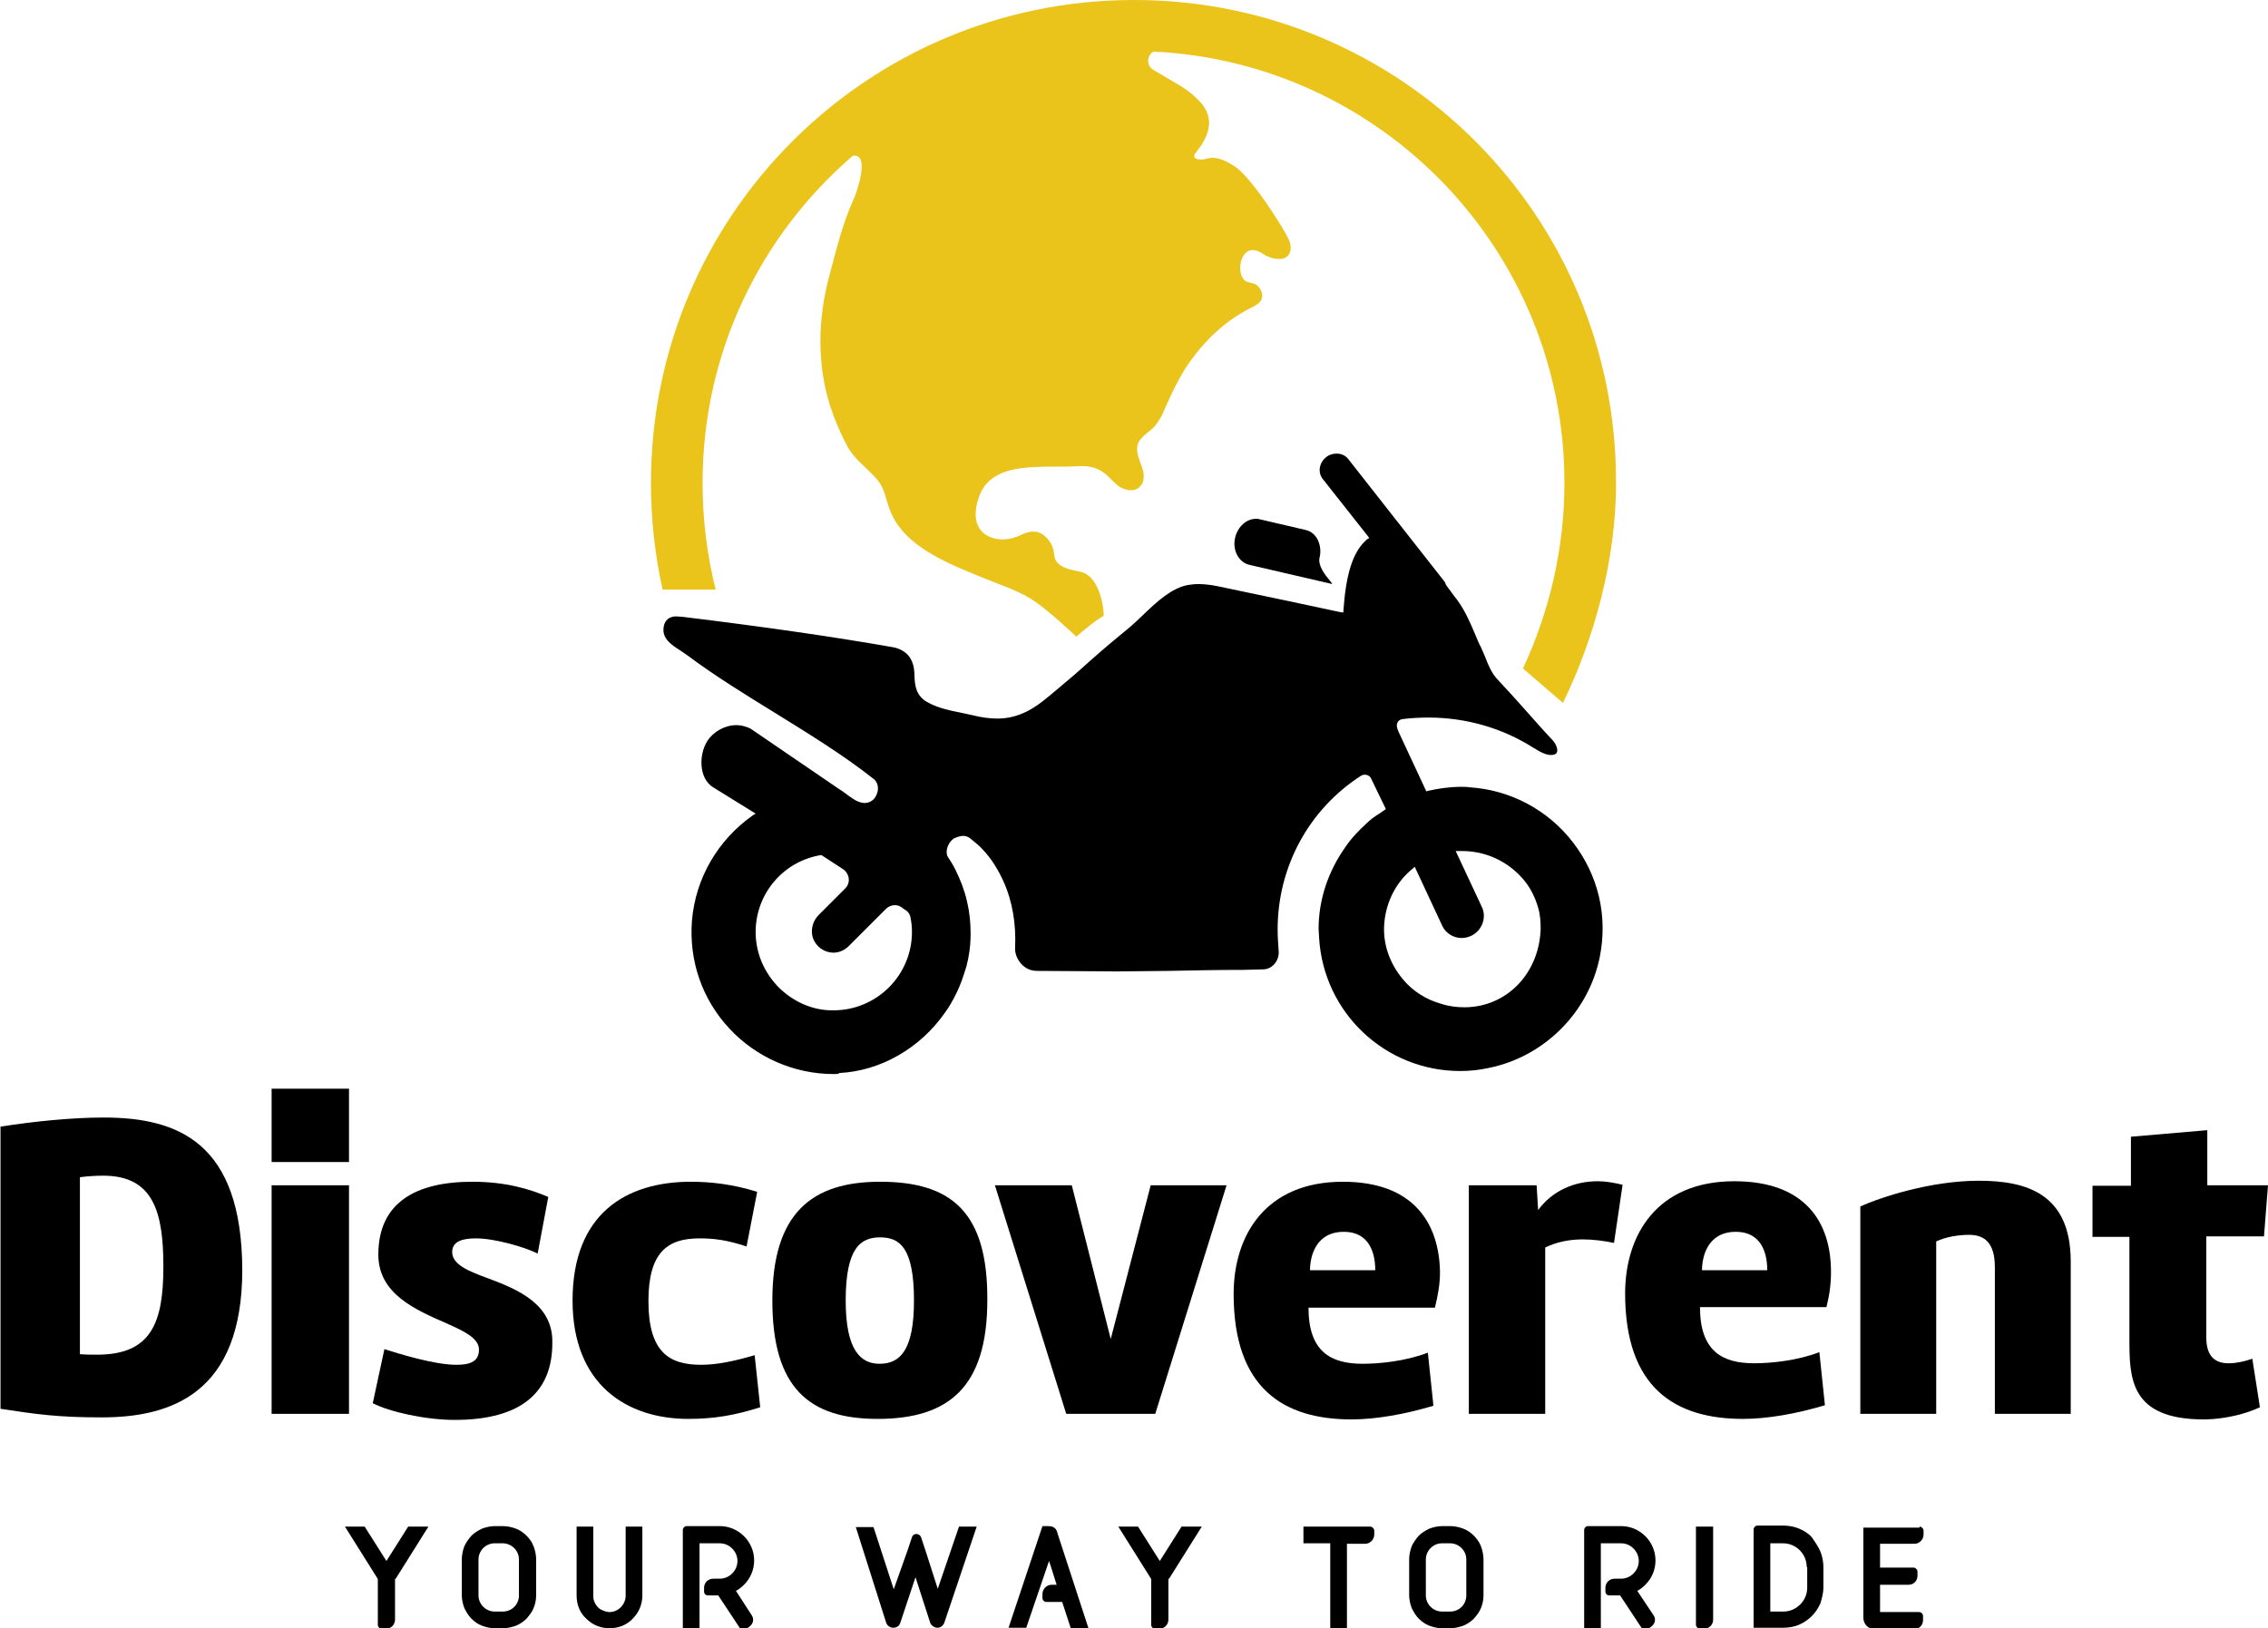 <?xml version="1.0" encoding="utf-8"?>
<!-- Generator: Adobe Illustrator 23.0.0, SVG Export Plug-In . SVG Version: 6.00 Build 0)  -->
<svg version="1.1" id="Livello_1" xmlns="http://www.w3.org/2000/svg" xmlns:xlink="http://www.w3.org/1999/xlink" x="0px" y="0px"
	 viewBox="0 0 448.4 322" style="enable-background:new 0 0 448.4 322;" xml:space="preserve">
<style type="text/css">
	.st0{fill:#000000;}
	.st1{fill:#EAC31B;}
</style>
<g id="Oggetto_vettoriale_avanzato_1_">
	<g>
		<g>
			<path class="st0" d="M76.4,308.7c1.4-2.2,2.9-4.6,4.3-6.8h4l-6.4,10.2l-0.2,0.2v8c0,1-0.8,1.8-1.8,1.8h-0.8
				c-0.5,0-0.8-0.4-0.8-0.8v-9l-0.1-0.2v0l-6.4-10.2h3.9L76.4,308.7z"/>
			<path class="st0" d="M97.8,322c-0.8,0-1.7-0.2-2.5-0.5c-0.8-0.3-1.5-0.8-2.1-1.4c-0.6-0.6-1-1.3-1.4-2.1
				c-0.3-0.8-0.5-1.7-0.5-2.5v-7.1c0-0.9,0.2-1.8,0.5-2.6c0.3-0.7,0.8-1.4,1.4-2.1c0.6-0.6,1.3-1,2.1-1.4c0.8-0.3,1.7-0.5,2.5-0.5
				h1.6c0.9,0,1.8,0.2,2.6,0.5c0.8,0.3,1.5,0.8,2.1,1.4c0.6,0.6,1.1,1.3,1.4,2.1c0.3,0.8,0.5,1.7,0.5,2.6v7.1c0,0.9-0.2,1.8-0.5,2.5
				c-0.3,0.8-0.9,1.5-1.4,2.1c-0.6,0.6-1.2,1-2.1,1.4c-0.9,0.3-1.7,0.5-2.6,0.5H97.8z M97.8,305.2c-1.8,0-3.2,1.5-3.2,3.2v7.1
				c0,1.8,1.5,3.2,3.2,3.2h1.6c1.8,0,3.2-1.4,3.2-3.2v-7.1c0-1.8-1.5-3.2-3.2-3.2H97.8z"/>
			<path class="st0" d="M127,301.9v13.6c0,1.8-0.7,3.4-1.9,4.6c-1.2,1.3-2.9,1.9-4.6,1.9c-1.8,0-3.4-0.7-4.6-1.9
				c-1.3-1.2-1.9-2.8-1.9-4.6v-13.6h3.3v13.9c0,0.9,0.7,2.1,1.5,2.5c0.6,0.3,1.2,0.5,1.7,0.5c1.7,0,3.1-1.4,3.2-3.1v-13.8H127z"/>
			<path class="st0" d="M148.6,319.4L148.6,319.4c0.2,0.3,0.3,0.6,0.3,0.9c0,0.6-0.3,1.1-0.9,1.5l-0.6,0.4l0,0
				c-0.4,0.2-0.9,0.2-1.1-0.2l-4.3-6.5H140c-0.5,0-0.8-0.3-0.8-0.8V314c0-1,0.8-1.8,1.8-1.8h1.3c1.9,0,3.5-1.6,3.5-3.5
				c0-1.9-1.6-3.5-3.5-3.5h-4V322H135v-19.4c0-0.4,0.3-0.8,0.8-0.8h6.5c1.8,0,3.5,0.7,4.8,2c1.3,1.3,2,3,2,4.8c0,1.8-0.7,3.5-2,4.8
				c-0.5,0.5-1,0.9-1.6,1.2L148.6,319.4z"/>
			<path class="st0" d="M189.6,301.9h3.5l-6.4,19c-0.3,0.7-0.8,1-1.4,1c-0.5,0-1.2-0.4-1.4-1l-2.9-9l-3,9v0c-0.2,0.7-0.8,1-1.4,1
				c-0.6,0-1.2-0.4-1.4-1l-6-18.9h3.5l4,12.3l2.8-7.9v0l0.8-2.4c0.3-0.9,1.5-0.8,1.8,0l0.8,2.4l2.5,7.8L189.6,301.9z"/>
			<path class="st0" d="M215.2,322h-3.5l-1.7-5.2h-3.1c-0.4,0-0.8-0.3-0.8-0.8v-0.8c0-0.9,0.8-1.8,1.8-1.8h1
				c-0.6-1.8-0.8-2.7-1.5-4.7l-4.5,13.2h-3.5l6.7-20.1h1.1c1.3,0,1.7,0.6,1.9,1.5L215.2,322z"/>
			<path class="st0" d="M229.3,308.7c1.4-2.2,2.9-4.6,4.3-6.8h4l-6.4,10.2l-0.2,0.2v8c0,1-0.8,1.8-1.8,1.8h-0.8
				c-0.5,0-0.8-0.4-0.8-0.8v-9l-0.1-0.2v0l-6.4-10.2h3.9L229.3,308.7z"/>
			<path class="st0" d="M270.9,301.9c0.4,0,0.8,0.4,0.8,0.8v0.8c0,0.9-0.8,1.8-1.8,1.8h-3.6V322H263v-16.8h-5.3v-3.3H270.9z"/>
			<path class="st0" d="M285.1,322c-0.8,0-1.7-0.2-2.5-0.5c-0.8-0.3-1.5-0.8-2.1-1.4c-0.6-0.6-1-1.3-1.4-2.1
				c-0.3-0.8-0.5-1.7-0.5-2.5v-7.1c0-0.9,0.2-1.8,0.5-2.6c0.3-0.7,0.8-1.4,1.4-2.1c0.6-0.6,1.3-1,2.1-1.4c0.8-0.3,1.7-0.5,2.5-0.5
				h1.6c0.9,0,1.8,0.2,2.6,0.5c0.8,0.3,1.5,0.8,2.1,1.4c0.6,0.6,1.1,1.3,1.4,2.1c0.3,0.8,0.5,1.7,0.5,2.6v7.1c0,0.9-0.2,1.8-0.5,2.5
				c-0.3,0.8-0.9,1.5-1.4,2.1c-0.6,0.6-1.2,1-2.1,1.4c-0.9,0.3-1.7,0.5-2.6,0.5H285.1z M285.1,305.2c-1.8,0-3.2,1.5-3.2,3.2v7.1
				c0,1.8,1.5,3.2,3.2,3.2h1.6c1.8,0,3.2-1.4,3.2-3.2v-7.1c0-1.8-1.5-3.2-3.2-3.2H285.1z"/>
			<path class="st0" d="M326.9,319.4L326.9,319.4c0.2,0.3,0.3,0.6,0.3,0.9c0,0.6-0.3,1.1-0.9,1.5l-0.6,0.4l0,0
				c-0.4,0.2-0.9,0.2-1.1-0.2l-4.3-6.5h-2.1c-0.5,0-0.8-0.3-0.8-0.8V314c0-1,0.8-1.8,1.8-1.8h1.3c1.9,0,3.5-1.6,3.5-3.5
				c0-1.9-1.6-3.5-3.5-3.5h-4V322h-3.3v-19.4c0-0.4,0.3-0.8,0.8-0.8h6.5c1.8,0,3.5,0.7,4.8,2c1.3,1.3,2,3,2,4.8c0,1.8-0.7,3.5-2,4.8
				c-0.5,0.5-1,0.9-1.6,1.2L326.9,319.4z"/>
			<path class="st0" d="M335.4,301.9h3.3v18.4c0,1-0.8,1.8-1.8,1.8h-0.8c-0.4,0-0.8-0.4-0.8-0.8V301.9z"/>
			<path class="st0" d="M359.9,306.8c0.4,1,0.6,2.1,0.6,3.1v4.1c0,1-0.3,2.1-0.6,3.1c-0.4,0.9-1,1.8-1.7,2.5
				c-0.7,0.7-1.6,1.3-2.5,1.7c-0.9,0.4-2.1,0.6-3.1,0.6h-5.9v-19.4c0-0.4,0.3-0.8,0.8-0.8h5.1c1,0,2.2,0.2,3.1,0.6
				c0.9,0.4,1.8,0.9,2.5,1.7C358.9,305,359.5,305.9,359.9,306.8z M357.2,309.9c0-2.6-2.1-4.7-4.7-4.7H350v13.5c0.9,0,1.7,0,2.6,0
				c2.5,0,4.7-2.1,4.7-4.7V309.9z"/>
			<path class="st0" d="M379.5,301.9c0.4,0,0.8,0.4,0.8,0.8v0.8c0,0.9-0.8,1.8-1.8,1.8h-6.8v4.7h6.6c0.4,0,0.8,0.4,0.8,0.8v0.8
				c0,1-0.7,1.8-1.8,1.8h-5.6v5.4h7.7c0.4,0,0.8,0.3,0.8,0.8v0.8c0,1-0.8,1.8-1.8,1.8h-7.7c-1.3,0-2.3-1-2.3-2.3v-17.8H379.5z"/>
		</g>
		<g>
			<path class="st0" d="M20.5,221c-6,0-13.4,0.7-20.4,1.8v55.8c7.2,1.1,11.4,1.7,20,1.7c13.7,0,27.8-4.7,27.8-29.2
				C47.8,226.1,35.4,221,20.5,221z M19.2,267.9c-0.9,0-2.2,0-3.4-0.1v-35c1.6-0.2,3.2-0.3,4.6-0.3c10,0,11.9,7.3,11.9,18
				C32.3,261.6,29.9,267.9,19.2,267.9z"/>
			<rect x="53.7" y="215.3" class="st0" width="15.3" height="14.5"/>
			<rect x="53.7" y="234.4" class="st0" width="15.3" height="45.2"/>
			<path class="st0" d="M96.5,252.8c-3.5-1.3-7.1-2.6-7.1-5.2c0-2.2,2.2-2.7,4.7-2.7c3.7,0,9.6,1.7,12.2,3l2.1-11.2
				c-3.8-1.6-8.5-3-15-3c-11.3,0-18.6,4.2-18.6,14.4c0,7.8,7.3,10.9,13.7,13.7c3.1,1.4,6.2,2.8,6.2,5.1c0,2.5-2,3-4.5,3
				c-4.4,0-11.7-2.3-14.2-3.1l-2.3,10.7c3.3,1.7,10.4,3.3,16.2,3.3c13.2,0,19.3-5.5,19.3-15.2C109.4,257.8,102.1,254.9,96.5,252.8z"
				/>
			<path class="st0" d="M138.6,269.9c-6.3,0-10.4-2.5-10.4-12.6c0-9.7,3.8-12.4,10.1-12.4c2.8,0,5.4,0.3,9.3,1.6l2.1-10.8
				c-4.7-1.5-9.2-2-13.1-2c-12.8,0-23.4,6.3-23.4,23.5c0,16.6,10.7,23.4,22.9,23.4c5,0,9.2-0.7,14.2-2.3l-1.1-10.3
				C144.8,269.3,141.5,269.9,138.6,269.9z"/>
			<path class="st0" d="M174,233.7c-13.5,0-21.3,6.2-21.3,23.5s7.3,23.4,20.8,23.4c14.1,0,21.7-6.3,21.7-23.5
				C195.3,239.7,188.1,233.7,174,233.7z M173.9,269.7c-3.7,0-6.7-2.6-6.7-12.5c0-10.5,3-12.5,6.8-12.5c3.8,0,6.7,1.9,6.7,12.5
				C180.7,267.1,177.9,269.7,173.9,269.7z"/>
			<polygon class="st0" points="219.6,264.8 211.9,234.4 196.7,234.4 210.8,279.6 228.4,279.6 242.5,234.4 227.5,234.4 			"/>
			<path class="st0" d="M265.5,233.7c-15.3,0-21.6,10.6-21.6,22.2c0,18.7,9.9,24.8,23.3,24.8c4.8,0,10.5-1,16.2-2.7l-1.1-10.5
				c-4.4,1.7-9.6,2.2-12.9,2.2c-6.3,0-10.7-2.4-10.7-11.1h25c0.6-2.5,1-4.6,1-7.1C284.5,241.8,279.4,233.7,265.5,233.7z M259,251.2
				c0-2.7,1.1-7.6,6.7-7.6c4.7,0,6.2,3.7,6.2,7.6H259z"/>
			<path class="st0" d="M304.1,239.3l-0.3-4.9h-13.4v45.2h15.1v-32.9c2.3-1.1,4.8-1.6,7.4-1.6c2.1,0,4.3,0.3,6.2,0.7l1.7-11.5
				c-1.7-0.4-3.3-0.7-4.9-0.7C311.2,233.6,306.9,235.5,304.1,239.3z"/>
			<path class="st0" d="M362,251.5c0-9.8-5.1-17.9-19.1-17.9c-15.3,0-21.6,10.6-21.6,22.2c0,18.7,9.9,24.8,23.3,24.8
				c4.8,0,10.5-1,16.2-2.7l-1.1-10.5c-4.4,1.7-9.6,2.2-12.9,2.2c-6.3,0-10.7-2.4-10.7-11.1h25C361.7,256.1,362,254,362,251.5z
				 M336.5,251.2c0-2.7,1.1-7.6,6.7-7.6c4.7,0,6.2,3.7,6.2,7.6H336.5z"/>
			<path class="st0" d="M391.2,233.5c-9.3,0-19.3,3.2-23.4,5.1v41h15v-34.1c1.9-0.9,4.4-1.3,6.5-1.3c2.9,0,5.1,1.4,5.1,6.4v29h15
				v-30.1C409.4,236,400.6,233.5,391.2,233.5z"/>
			<path class="st0" d="M447.6,244.6l0.8-10.2h-12v-10.9l-15.1,1.3v9.7h-7.6v10.1h7.3v20.1c0,7.7,0,16,14.7,16
				c1.5,0,6.3-0.2,11.1-2.4l-1.5-9.6c-1.7,0.6-3.3,0.9-4.7,0.9c-2.5,0-4.4-1.2-4.4-5.1v-20H447.6z"/>
		</g>
		<path class="st0" d="M224.2,182.3"/>
		<path class="st1" d="M141.5,116.6c-1.7-6.7-2.6-13.8-2.6-21.1c0-25.9,11.5-49,29.7-64.7c3.5-0.5,0.8,7.1,0.3,8.3
			c-2.3,5-3.6,10.4-5,15.7c-2.2,8.3-2.4,17.1,0.2,25.4c0.9,2.8,2.1,5.6,3.5,8.2c1.5,2.6,3.8,4.1,5.7,6.3c1.7,1.9,1.8,4.1,2.7,6.3
			c2.8,7.3,12.1,10.7,18.7,13.4c3.4,1.4,7,2.5,10,4.6c2.9,2,8.1,6.9,8.1,6.9c4-3.5,5.4-4.1,5.4-4.1c0.1-0.9-0.6-7.8-4.5-8.7
			c-2.1-0.5-5.1-0.8-5.3-3.5c-0.1-1.5-0.9-2.9-2.1-3.8c-1.5-1.1-3.1-0.7-4.7,0.1c-1.5,0.7-3.3,1-4.9,0.6c-4.6-1.1-4.4-5.7-2.7-9.3
			c1.5-3,4.7-4.2,7.8-4.6c3.7-0.5,7.5-0.2,11.3-0.4c1.8-0.1,3.5,0.1,5,1.2c0.8,0.5,1.4,1.3,2.1,1.9c0.7,0.7,1.5,1.3,2.4,1.5
			c0.9,0.3,2,0.2,2.7-0.5c0.9-0.8,1-2.3,0.6-3.5c-0.4-1.5-1.4-3.1-1-4.8c0.5-1.7,2.3-2.5,3.4-3.7c0.9-1.1,1.6-2.4,2.1-3.7
			c1.2-2.7,2.4-5.3,4-7.8c3.2-4.9,7.5-9.2,12.7-11.8c1-0.5,2.2-1.1,2.4-2.1c0.2-0.9-0.3-1.9-1-2.5c-0.8-0.6-2-0.4-2.6-1.1
			c-1.7-2-0.3-7.9,3.8-5.1c0.9,0.6,2,1,3.1,1c2.2,0.1,2.8-1.8,2.1-3.6c-0.9-2.2-7.5-12.6-10.8-14.7c-1.7-1.1-3.6-2.1-5.6-1.5
			c-0.5,0.2-2.9,0.4-2.3-0.9c0.1-0.3,0.4-0.4,0.5-0.7c0.7-0.9,1.4-1.9,1.8-3c1-2.3,0.6-4.6-1.1-6.5c-1.4-1.6-3.2-2.9-5-3.9
			c-0.8-0.5-2.6-1.5-4.4-2.6c-1.5-0.9-1.2-3,0.1-3.6c45.2,2.2,81.2,39.5,81.2,85.3c0,13.1-3,25.5-8.2,36.7l7.9,6.8
			c6.2-12.7,10.5-28.3,10.5-43.4C319.7,42.7,277,0,224.2,0s-95.5,42.7-95.5,95.5c0,7.3,0.8,14.3,2.3,21.1L141.5,116.6z"/>
		<g>
			<path class="st0" d="M247,111.7c-2.1-0.5-3.4-2.9-2.8-5.4c0.5-2.1,2.2-3.7,4.1-3.7c0.3,0,0.5,0,0.8,0.1l9,2.1
				c1,0.2,1.9,0.9,2.4,1.9c0.5,1,0.7,2.3,0.4,3.5c-0.4,1.6,1,3.4,2,4.6c0.2,0.2,0.4,0.5,0.5,0.7L247,111.7z"/>
			<path class="st0" d="M164.8,212.4c-7.8,0-15.3-3.3-20.6-9c-5.4-5.8-8-13.4-7.4-21.3c0.7-8.4,5.1-16,12.1-20.9l0.5-0.3l-8.4-5.2
				c-2.8-1.7-2.9-6.3-1.2-9.1c1.2-1.9,3.5-3.2,5.8-3.2c1,0,2,0.3,2.8,0.7l16.7,11.4c0.4,0.3,0.9,0.6,1.5,1c0.9,0.7,1.9,1.4,2.6,1.8
				c0.6,0.3,1.2,0.5,1.7,0.5c1.2,0,2.1-0.7,2.5-1.9c0.4-1.1,0.1-2.2-0.6-2.8c-6.2-4.9-13.1-9.1-19.7-13.2
				c-5.7-3.5-11.7-7.2-17.2-11.3c-0.4-0.3-0.9-0.6-1.3-0.9c-1.9-1.2-3.7-2.4-3.4-4.6c0.1-1.1,0.8-1.9,1.7-2.1
				c0.3-0.1,0.6-0.1,0.9-0.1c0.4,0,0.9,0.1,1.3,0.1c16.3,2,29.5,3.9,41.5,6c1.6,0.3,2.9,1.2,3.5,2.4c0.6,1.1,0.7,2.3,0.7,3.4
				c0.1,1.9,0.3,3.9,2.8,5.2c1.9,1,4.1,1.5,6.2,1.9c0.8,0.2,1.5,0.3,2.3,0.5c2,0.5,3.6,0.7,5.1,0.7c2.1,0,4-0.5,5.8-1.4
				c2.2-1.1,4-2.7,5.8-4.2c2.3-1.9,4.5-3.8,6.7-5.8c2.6-2.3,5.2-4.5,7.9-6.7c0.8-0.7,1.7-1.5,2.6-2.4c2.6-2.5,5.6-5.3,8.8-5.9
				c0.7-0.1,1.3-0.2,2.1-0.2c1.3,0,2.7,0.2,3.7,0.4c1,0.2,8.1,1.7,14.3,3c8.5,1.8,10.2,2.2,10.4,2.2l0.3,0l0-0.3
				c0.5-7.2,1.8-11.3,4.2-13.7c0.4-0.4,0.5-0.5,0.6-0.5l0.3-0.2l-0.2-0.3l-9-11.4c-1-1.3-0.7-3.2,0.7-4.3c0.6-0.5,1.3-0.7,2.1-0.7
				c0.9,0,1.7,0.4,2.2,1l19,24.2c0.2,0.2,0.3,0.5,0.4,0.8c1.2,1.6,1.9,2.6,2.1,2.8c1.7,2.3,2.7,4.7,3.8,7.3c0.3,0.7,0.6,1.5,1,2.2
				c0.2,0.5,0.5,1.1,0.7,1.6c0.7,1.8,1.4,3.6,2.7,4.9c1.7,1.8,3.4,3.7,5.1,5.6c1.8,2,3.6,4.1,5.5,6.1c0.8,0.8,1.3,2,1,2.6
				c-0.1,0.3-0.5,0.5-1.1,0.5c-0.2,0-0.5,0-0.8-0.1c-0.9-0.2-1.7-0.7-2.5-1.2l-0.2-0.1c-6.1-3.9-13.3-6-20.8-6
				c-1.7,0-3.4,0.1-5.1,0.3c-0.6,0.1-0.9,0.4-1,0.7c-0.4,0.7,0.2,1.7,0.2,1.8l5.5,11.8l0.3-0.1c2.2-0.5,4.4-0.8,6.6-0.8
				c0.6,0,1.1,0,1.7,0.1c8,0.5,15.5,4.5,20.4,10.9c5,6.5,6.9,14.5,5.3,22.6c-2.2,11-11,19.8-22,22c-1.8,0.4-3.7,0.6-5.6,0.6
				c0,0,0,0,0,0c-14.8,0-27-11.5-27.9-26.3c0-0.6-0.1-1.2-0.1-1.8c0-5.8,1.9-11.4,5.3-16.2c1.2-1.8,2.8-3.4,4-4.5
				c0.8-0.8,1.7-1.5,2.7-2.1l1.3-0.9l-2.9-6c-0.2-0.5-0.7-0.8-1.3-0.8c-0.3,0-0.5,0.1-0.7,0.2c-10.4,6.7-16.5,18.1-16.5,30.4
				c0,1.4,0.1,2.8,0.2,4.2c0.1,0.9-0.2,1.9-0.8,2.6c-0.6,0.7-1.4,1.1-2.3,1.1l-3.9,0.1c-4.9,0-9.8,0.1-14.7,0.2l-9.8,0.1l-1.2,0
				c-3.3,0-10.2-0.1-15.1-0.1c-1.2,0-2.3-0.5-3.1-1.4c-0.8-0.9-1.3-2.1-1.2-3.3c0.2-4.5-0.5-9-2.3-13c-1.1-2.4-2.4-4.5-4.1-6.3
				c-0.5-0.6-1.6-1.5-2.6-2.3c-0.3-0.2-0.8-0.4-1.2-0.4c-1,0-1.8,0.5-1.9,0.5c-1.4,1-1.8,2.9-1.1,3.8c0.4,0.6,0.9,1.4,1.3,2.2
				l0.1,0.2c1,2,1.8,4.1,2.3,6.3c0.5,2.1,0.7,4.2,0.7,6.3c0,2.4-0.3,4.5-0.8,6.4c-0.6,2-1.2,3.8-2,5.4c-0.7,1.4-1.4,2.7-2.3,3.9
				c-4.9,7-12.7,11.5-20.9,11.9C165.9,212.4,165.3,212.4,164.8,212.4z M162.3,169.1c-7.3,1.2-12.7,7.4-12.9,14.8
				c-0.1,4.1,1.4,8,4.3,11.1c2.9,3,6.8,4.8,10.8,4.8l0.3,0c8.5,0,15.5-6.9,15.5-15.5c0-1-0.1-2-0.3-2.9c-0.1-0.6-0.5-1.2-1.1-1.5
				l-0.7-0.5c-0.4-0.3-0.9-0.4-1.3-0.4c-0.6,0-1.3,0.3-1.7,0.7l-7.4,7.4c-0.8,0.8-1.9,1.3-3,1.3c-1.5,0-2.9-0.8-3.7-2.1
				c-1-1.6-0.7-3.9,0.8-5.4l5.2-5.2c0.5-0.5,0.8-1.2,0.7-2c-0.1-0.7-0.5-1.4-1.1-1.8l-4.3-2.8L162.3,169.1z M279.4,171.7
				c-3.3,2.6-5.3,6.5-5.7,10.7c-0.4,4.1,1,8.1,3.7,11.3c1.9,2.3,4.6,4,7.5,4.8c1.5,0.5,3.1,0.7,4.6,0.7c8.3,0,14.8-6.6,15.1-15.5
				c0-1.4-0.1-2.9-0.5-4.2c-0.6-2.1-1.6-4.1-3.1-5.8c-3-3.4-7.3-5.4-11.9-5.4c-0.2,0-0.5,0-0.7,0l-0.6,0l5.1,10.9
				c1.1,2.1,0.2,4.7-1.9,5.8c-0.6,0.3-1.3,0.5-2,0.5c-1.6,0-3.1-0.9-3.8-2.3l-5.5-11.8L279.4,171.7z"/>
		</g>
	</g>
</g>
</svg>
